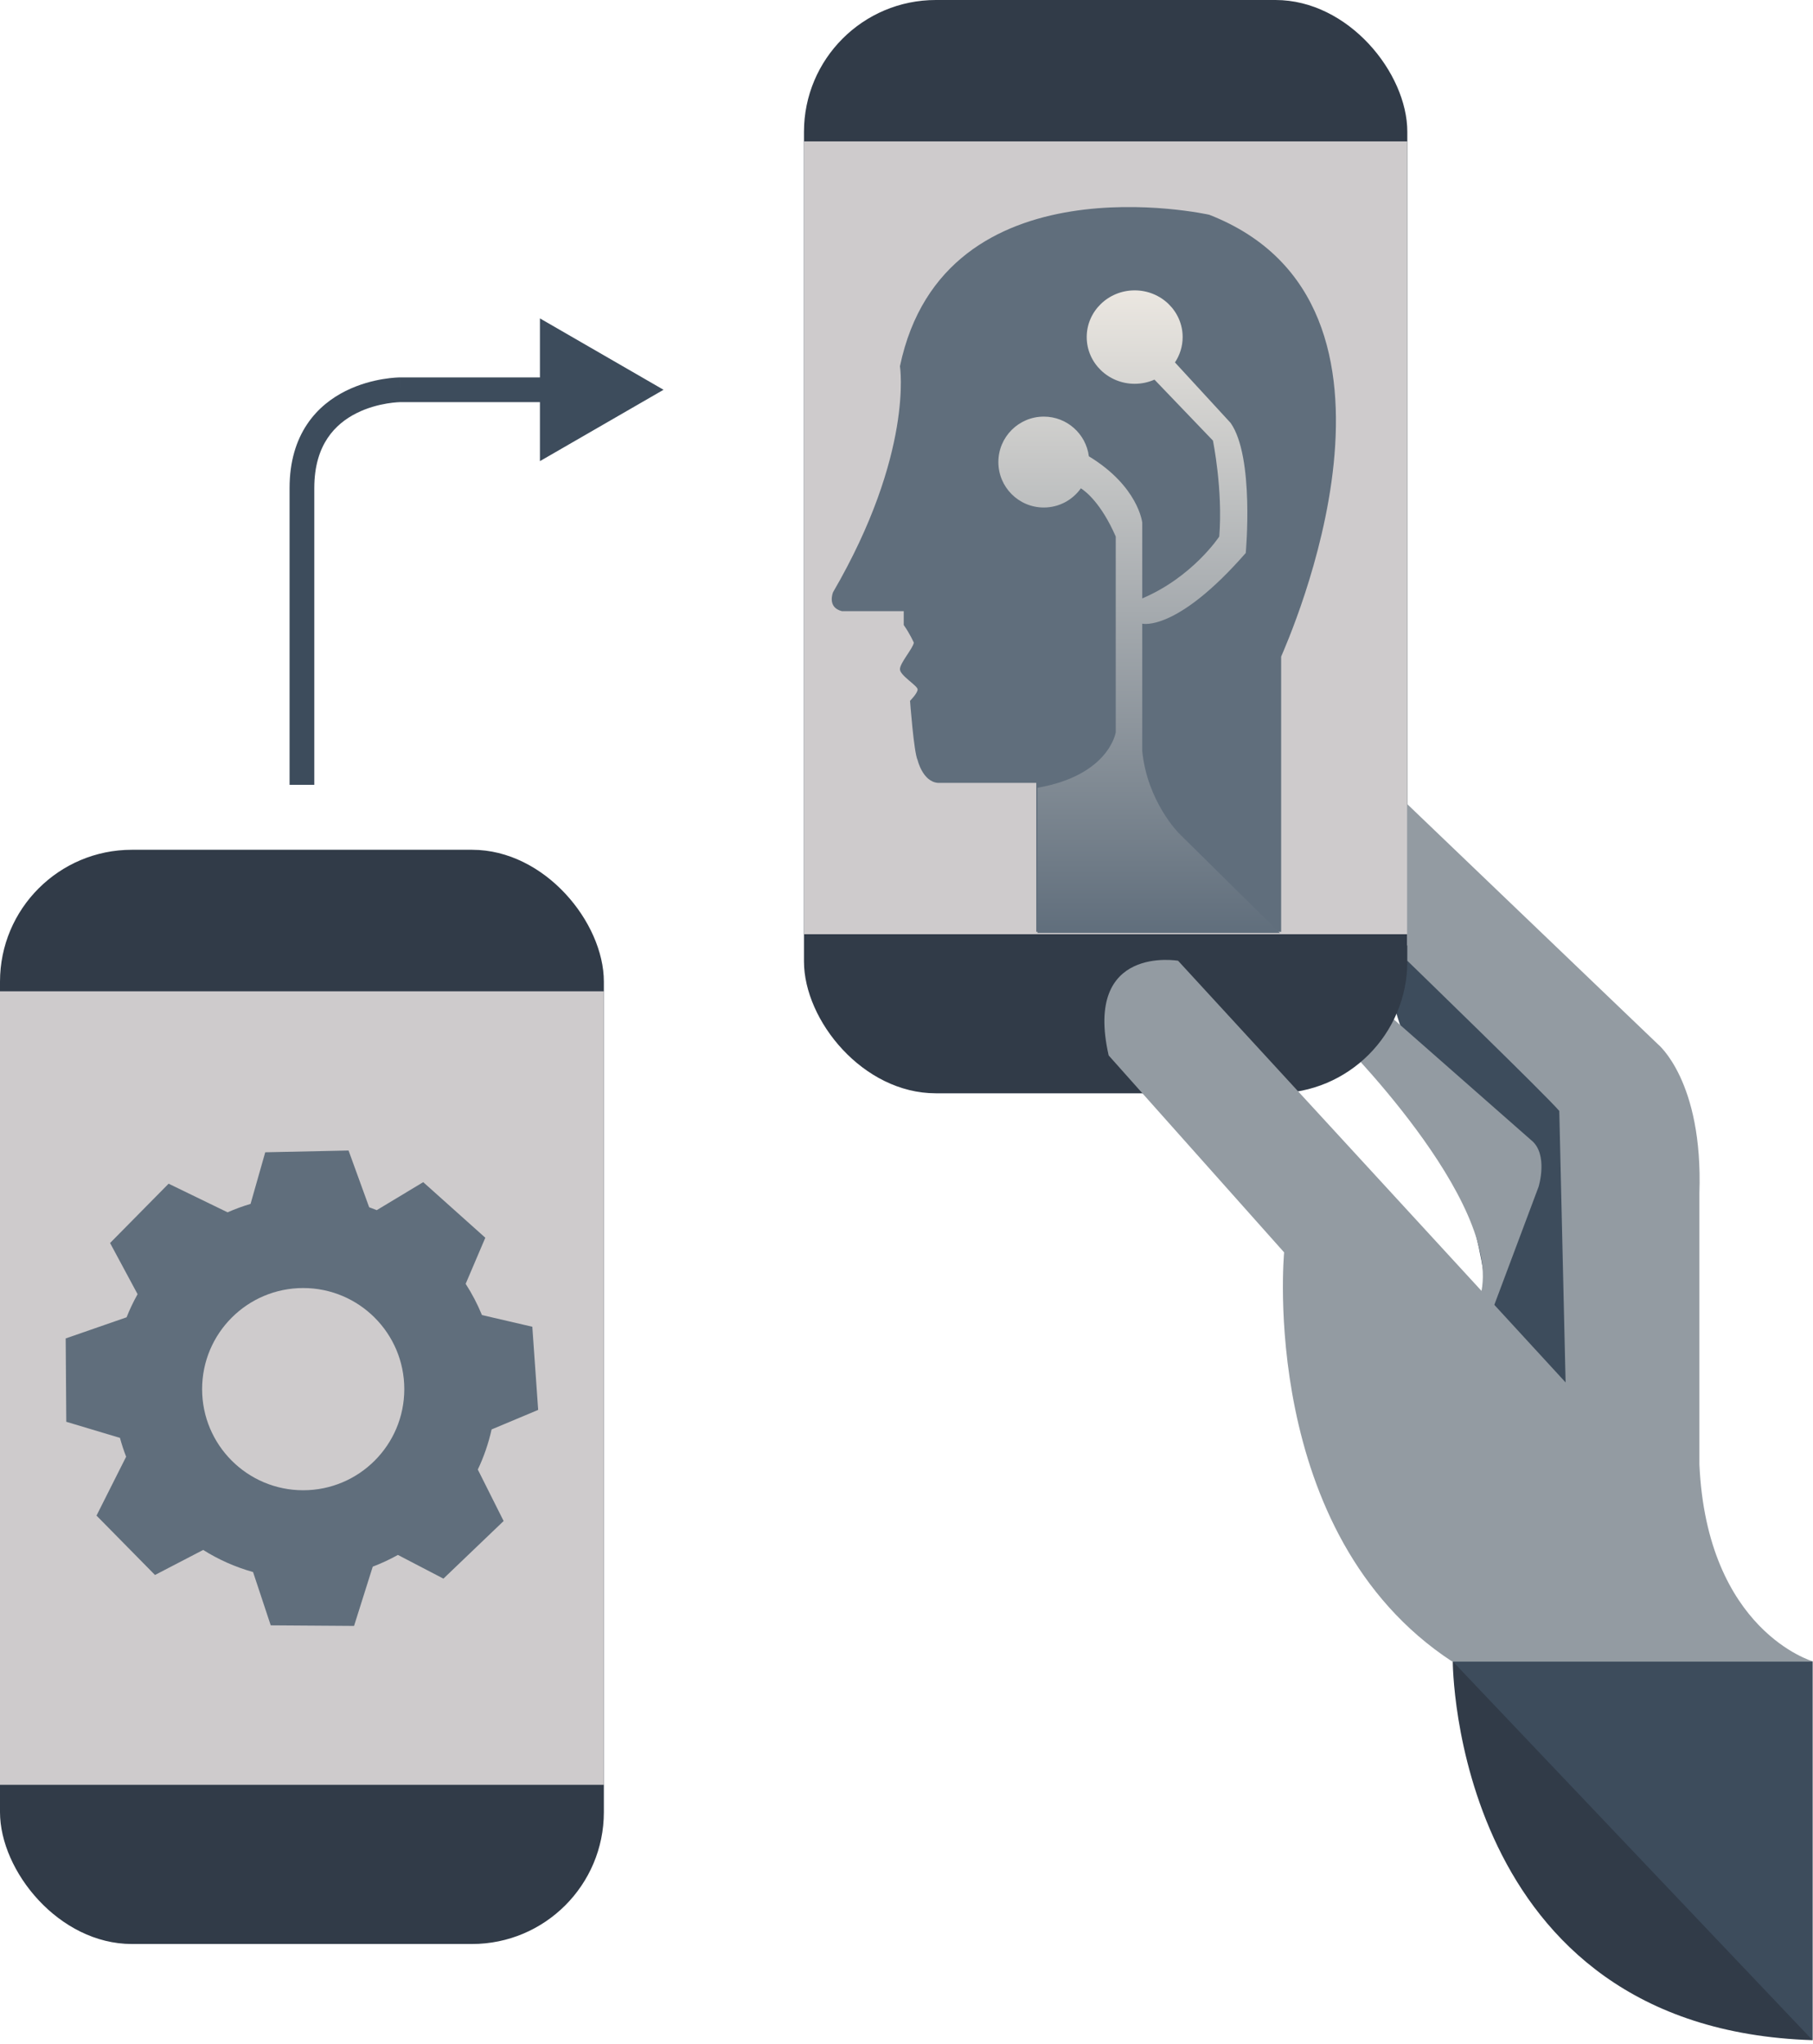 <svg width="440" height="496" viewBox="0 0 440 496" fill="none" xmlns="http://www.w3.org/2000/svg">
<path d="M439.88 495.038V403.137H352.575C352.575 403.137 352.575 492.281 439.88 495.038Z" fill="#313B48"/>
<path d="M336.033 227.301L386.272 246.6L383.208 346.772L359.927 316.138C362.297 310.485 354.668 285.6 347.061 261.917C336.033 249.051 336.033 227.301 336.033 227.301Z" fill="#3D4C5C"/>
<path d="M333.582 243.23L323.779 250.889C323.779 250.889 365.134 291.631 359.314 314.3L362.377 317.363L373.405 287.955C373.405 287.955 375.856 279.99 371.567 276.621L333.582 243.23Z" fill="#939BA2"/>
<rect x="195.118" width="146.428" height="265.286" rx="32" fill="#313B48"/>
<rect x="195.118" y="34.31" width="146.428" height="192.379" fill="#CECBCC"/>
<path d="M222.699 184.443C222.699 184.443 223.924 189.651 227.6 189.958H251.494V226.105H310.923V159.324C312.455 155.648 349.215 73.856 293.462 52.106C293.462 52.106 229.132 37.709 218.41 88.867C218.41 88.867 221.78 110.004 202.174 143.701C202.174 143.701 200.642 147.377 204.318 148.296H219.329V151.666C220.861 153.81 221.78 155.954 221.78 155.954C221.473 157.486 218.41 160.856 218.41 162.387C218.41 163.919 222.699 166.37 222.699 167.289C222.699 168.208 220.861 170.046 220.861 170.046C220.861 170.046 221.78 182.605 222.699 184.443Z" fill="#606E7C"/>
<path d="M275.378 70.457C281.807 70.457 287.018 75.532 287.019 81.791C287.019 84.059 286.332 86.17 285.153 87.942L298.659 102.622C304.48 110.893 302.336 134.175 302.336 134.175C285.487 153.474 277.216 151.329 277.216 151.329V182.27C278.441 194.523 286.1 202.182 286.1 202.182L310.606 226.382H251.79V191.154C269.189 188.101 270.772 177.748 270.783 177.675V130.193C267.269 122.161 263.55 119.271 262.32 118.489C260.322 121.306 257.039 123.147 253.322 123.147C247.232 123.147 242.294 118.209 242.294 112.118C242.294 106.028 247.232 101.091 253.322 101.091C258.938 101.091 263.569 105.289 264.258 110.718C276.257 118.014 277.208 126.75 277.216 126.823V145.203C289.447 140.005 295.879 130.227 295.902 130.193C296.819 118.889 294.384 106.976 294.371 106.911L280.179 92.115C278.715 92.762 277.09 93.126 275.378 93.126C268.949 93.126 263.737 88.051 263.737 81.791C263.737 75.532 268.949 70.457 275.378 70.457Z" fill="url(#paint0_linear_164_730)"/>
<path d="M439.88 495.038V403.137H352.575L439.88 495.038Z" fill="#3D4C5C"/>
<path d="M311.645 303.885C311.645 303.885 305.212 372.198 352.388 403.137H440C440 403.137 414.268 395.785 412.43 355.349V289.487C413.349 262.223 402.321 253.339 402.321 253.339L341.547 195.136V233.121C341.547 233.121 375.669 266.206 378.426 269.575L379.958 335.437L285.913 233.121C285.913 233.121 262.938 229.139 269.065 256.096L311.645 303.885Z" fill="#939BA2"/>
<rect y="206.195" width="146.552" height="265.51" rx="32" fill="#313B48"/>
<rect y="240.533" width="146.552" height="192.541" fill="#CECBCC"/>
<path d="M89.591 292.932C90.213 293.154 90.828 293.389 91.437 293.636L102.71 286.844L117.781 300.332L113.011 311.516C114.551 313.9 115.877 316.434 116.966 319.092L129.189 321.931L130.609 342.106L119.306 346.847C118.549 350.247 117.42 353.507 115.962 356.581L122.226 369.067L107.616 383.051L96.569 377.296C94.615 378.386 92.576 379.339 90.461 380.142L85.926 394.524L65.703 394.383L61.416 381.45C57.092 380.241 53.023 378.419 49.306 376.089L37.614 382.164L23.423 367.754L30.611 353.466C30.035 351.978 29.535 350.453 29.113 348.895L16.088 344.991L15.943 324.767L30.724 319.635C31.489 317.698 32.383 315.826 33.391 314.027L26.714 301.612L40.921 287.219L55.231 294.164C57.033 293.369 58.895 292.686 60.809 292.123L64.371 279.597L84.591 279.164L89.591 292.932ZM73.585 312.537C60.036 312.537 49.051 323.521 49.051 337.071C49.052 350.62 60.036 361.604 73.585 361.604C87.134 361.604 98.118 350.62 98.119 337.071C98.119 323.522 87.135 312.537 73.585 312.537Z" fill="#606E7C"/>
<path d="M161.036 94.577L131.036 77.256V111.897L161.036 94.577ZM73.276 190.432H76.276V118.434H73.276H70.276V190.432H73.276ZM73.276 118.434H76.276C76.276 112.995 77.627 109.115 79.5 106.306C81.385 103.478 83.92 101.555 86.546 100.242C89.184 98.923 91.859 98.249 93.899 97.909C94.912 97.74 95.749 97.657 96.322 97.616C96.608 97.596 96.826 97.586 96.965 97.581C97.035 97.579 97.085 97.578 97.113 97.577C97.127 97.577 97.136 97.577 97.14 97.577C97.141 97.577 97.142 97.577 97.141 97.577C97.14 97.577 97.139 97.577 97.138 97.577C97.137 97.577 97.136 97.577 97.136 97.577C97.135 97.577 97.133 97.577 97.133 94.577C97.133 91.577 97.132 91.577 97.13 91.577C97.129 91.577 97.127 91.577 97.126 91.577C97.123 91.577 97.12 91.577 97.117 91.577C97.11 91.577 97.102 91.577 97.092 91.577C97.073 91.577 97.047 91.578 97.016 91.578C96.954 91.579 96.87 91.581 96.765 91.584C96.555 91.591 96.261 91.605 95.894 91.631C95.162 91.683 94.136 91.787 92.912 91.99C90.479 92.396 87.189 93.213 83.863 94.876C80.525 96.545 77.096 99.096 74.507 102.978C71.907 106.878 70.276 111.945 70.276 118.434H73.276ZM97.133 94.577V97.577H134.036V94.577V91.577H97.133V94.577Z" fill="#3D4C5C"/>
<defs>
<linearGradient id="paint0_linear_164_730" x1="276.45" y1="70.457" x2="276.45" y2="226.382" gradientUnits="userSpaceOnUse">
<stop stop-color="#EBE7E1"/>
<stop offset="1" stop-color="#606E7C"/>
</linearGradient>
</defs>
</svg>
